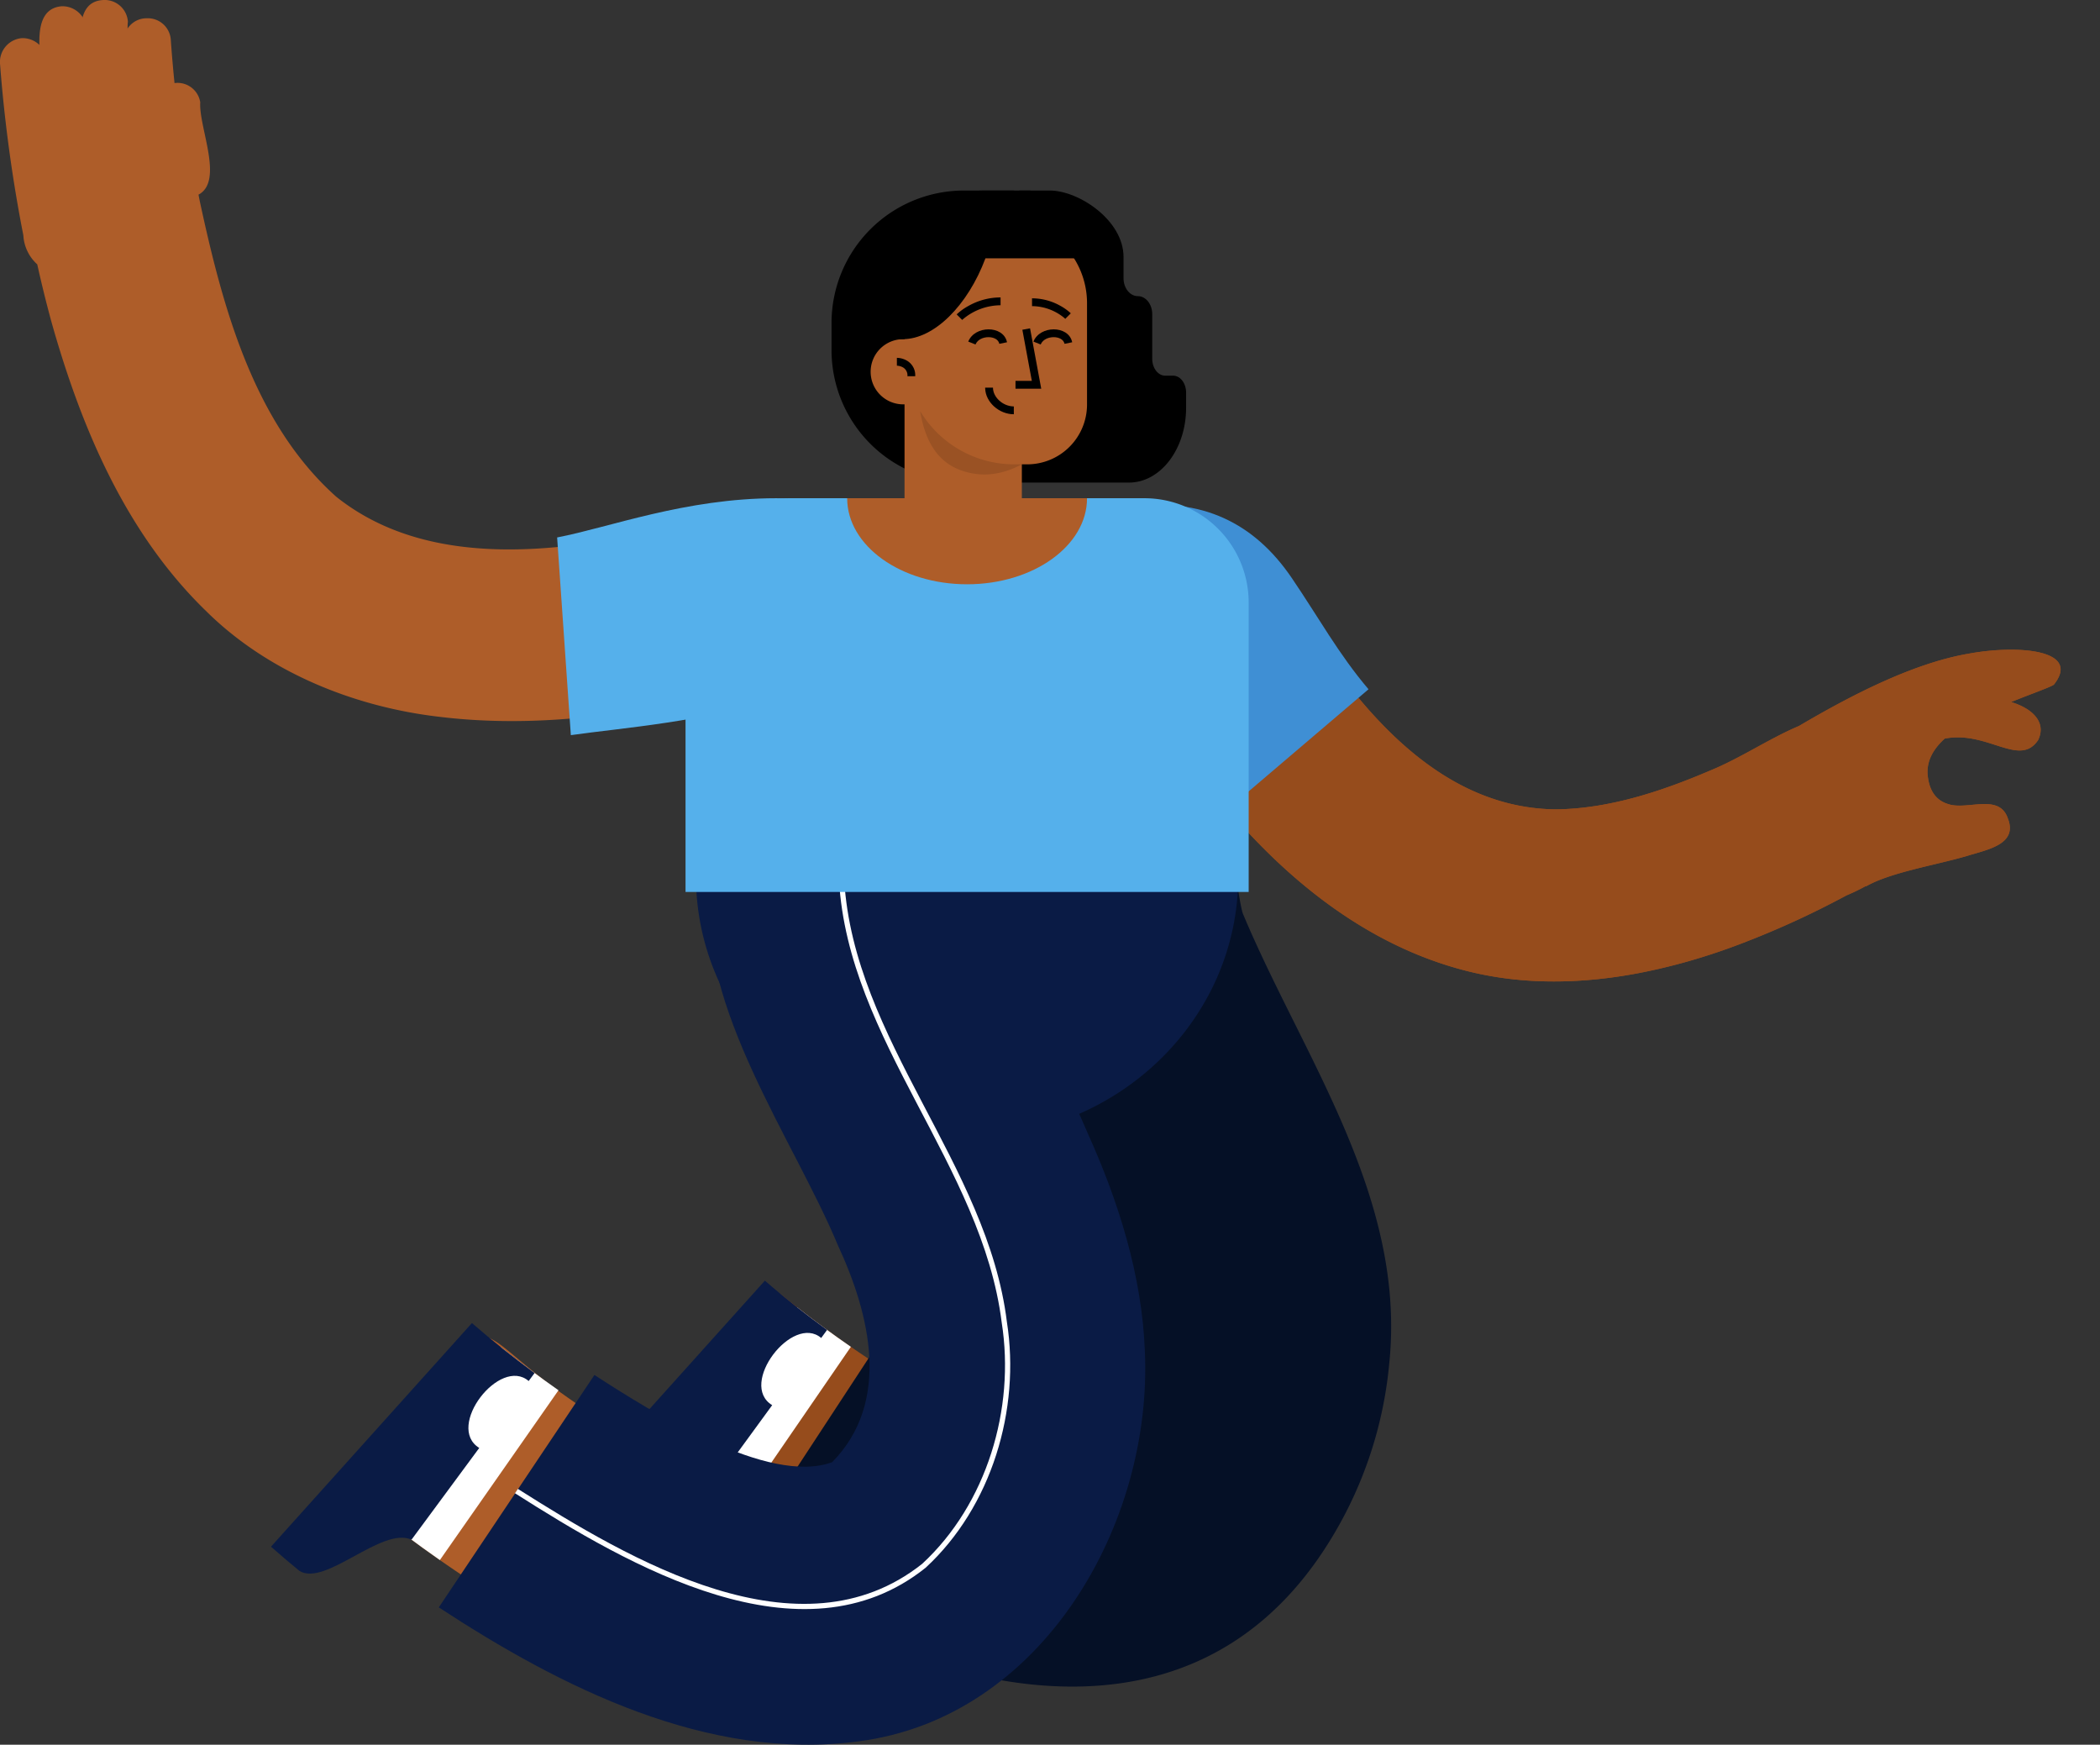 <svg xmlns="http://www.w3.org/2000/svg" width="608.359" height="505.341" viewBox="0 0 608.359 505.341">
  <rect x="0" y="0" width="608.359" height="505.341" fill="#333333" stroke="none"/>
  <g id="Master_Character_Standing" data-name="Master/Character/Standing" transform="translate(23.944 73.066)">
    <g id="Legs" transform="translate(54.562 180.756)">
      <g id="Legs_Pants_Jump" data-name="Legs/Pants Jump" transform="translate(0 0)">
        <g id="Right-Leg" transform="translate(84.863 0.201)">
          <path id="SKIN-DARKER" d="M31.862,199.44,64.4,161.195c1.75-2.056,4.56-2.538,6.371-1.054C91.894,177.067,117.316,194.37,143.129,201c34.933,7.921,16.251-18.905,42.026-9.213,6.111,3.7,35.718,11.819,37.789,19.784,3.579,7.936-4.714,16.133-8.865,22.37-19.025,25.953-54.92,33.579-84.695,25.461-25.087-6.129-46.77-17.855-67.706-31.526a358.683,358.683,0,0,1-28.925-21.322,5.032,5.032,0,0,1-.89-7.112" transform="translate(-7.53 -38.98)" fill="#964c1c" fill-rule="evenodd"/>
          <path id="Fill-3" d="M135.677,1.242c-4.83,1.754-3.73,8.214-3.141,12.59C135.472,36.86,148.1,60.8,158.066,80.3c11.158,23.151,27.658,50.711,9.1,72.929-15.393,4.68-44.041-12.938-57.869-21.726L64.891,199.269c52.052,35.425,129.689,59.063,171.24-4.452a118.2,118.2,0,0,0,18.846-54c4.977-48.162-25.127-88.871-42.412-130.216-.637-1.757-1.67-8.8-2.011-10.6Z" transform="translate(-15.88 0)" fill="#051026" fill-rule="evenodd"/>
          <path id="Fill-6" d="M40.358,212.175l37.089-47.162c5.054,3.97,10.276,7.812,15.553,11.442L59.027,225.909q-9.571-6.583-18.67-13.735" transform="translate(-9.877 -40.383)" fill="#fff" fill-rule="evenodd"/>
          <path id="Fill-8" d="M40.856,217.532l19.471-26.68c-9.894-6.03,5.9-26.548,14.2-19.461l1.7-2.325c-6.177-4.523-12.254-9.266-18.015-14.281L0,219.555c2.631,2.324,5.657,4.9,8.348,7.086,7.655,4.607,23.833-12.972,32.508-9.109" transform="translate(0 -37.88)" fill="#0a1b45" fill-rule="evenodd"/>
        </g>
        <path id="Waist" d="M243,0c0,41.713,35.167,75.527,78.548,75.527S400.1,41.713,400.1,0" transform="translate(-119.891 0)" fill="#0a1b45" fill-rule="evenodd"/>
        <g id="Left-Leg">
          <path id="SKIN" d="M31.84,216.132c56.371-63.77,14.792-40.214,97.456-1.685,14.964,5.932,30.523,13.2,44.979,6.572,2.906-1.821,5.1-5.908,9.706-4.343,6.955-.032,30.99,17.645,37.269,20.778a12.2,12.2,0,0,1,5.773,8.607c1.054,13.958-20.408,26.105-31.649,31.4-42.082,16.8-87.5-4.014-123.072-25.753a377.464,377.464,0,0,1-39.6-28.473,5.022,5.022,0,0,1-.864-7.1" transform="translate(-7.522 -43.194)" fill="#ae5d29" fill-rule="evenodd"/>
          <path id="Fill-14" d="M216.318,1.3,145.8,0c-1.133-.024-2.174,1.164-2.895,3.172-3.68,34.593,24.423,73.266,37.048,103.633,9.349,20.112,15.519,45.43-1.631,62.879-18.456,6.812-52.354-14.562-68.873-25.254L64.363,211.745c35.125,23,77.812,44.675,121.591,38.8,53.185-6.818,85.316-62.954,82.944-113.166-.847-21.909-7.714-43.38-16.453-62.758-10.4-24.774-25.829-45.275-31.718-69.689,0,0-.123-.819-.124-.819-.04-.267-.048-.5-.082-.749-.462-1.741-2.462-1.895-4.205-2.066" transform="translate(-15.751 0)" fill="#0a1b45" fill-rule="evenodd"/>
          <path id="Fill-17" d="M38.6,227.453l37.444-46.881c5.405,4.311,11.014,8.5,16.694,12.473L58.37,242.224q-10.126-7.08-19.767-14.771" transform="translate(-9.447 -44.19)" fill="#fff" fill-rule="evenodd"/>
          <path id="Fill-19" d="M40.709,234.057c2.462-3.334,11.343-15.357,19.622-26.568-9.89-6.1,5.983-26.564,14.315-19.379l1.708-2.315c-6.217-4.6-12.326-9.408-18.144-14.476L0,236.088c1.084.951,3.267,2.862,4.362,3.78l3.9,3.248c7.6,4.582,23.821-12.949,32.449-9.059" transform="translate(0 -41.926)" fill="#0a1b45" fill-rule="evenodd"/>
          <path id="Fill-21" d="M188.968,1.512,187.458,1.5c2.646,46.581,41.455,82.517,47.131,128.123,3.933,24.954-4.349,52.592-23.034,69.863-35.428,28.139-84.714-1.164-117.129-21.691l-.841,1.255c32.9,20.935,83.02,50.326,118.959,21.579,19.087-17.618,27.543-45.754,23.542-71.222-5.609-45.62-44.319-81.54-47.118-127.891" transform="translate(-22.903 -0.366)" fill="#fff" fill-rule="evenodd"/>
        </g>
      </g>
    </g>
    <g id="Body" transform="translate(-23.944 -73.066)">
      <g id="Body_Tee_Wave" data-name="Body/Tee Wave" transform="translate(0 0)">
        <g id="Right-Arm" transform="translate(305.298 150.686) rotate(-10)">
          <path id="SKIN-DARKER-2" data-name="SKIN-DARKER" d="M24.114,0l.38,0c10.248.139,19.936,6.026,23.6,15.8C60.468,47.7,78.567,84.58,114.377,91.234c15.137,2.483,30.884.194,45.853-3.3,9.308-2.005,18.743-6.242,27.622-8.252,16.552-6.2,35.518-12.054,51.552-12.1l.725,0h.429l.431,0c14.117.1,31.215,4.672,21.665,13.143-1.421.582-6.626,1.41-12.824,2.734l-.229.049c5.729,2.886,9.151,7.521,5.811,12.2-6.7,7.01-13.926-5.326-26.58-5.11l-.087.056c-3.791,2.416-6.393,5.554-6.644,9.8-.281,4.887,1.584,7.545,4.374,8.97,5.138,2.881,15.25-.662,16.37,7.239,1.52,7.847-7.613,7.743-13.487,8.52-9.128,1.031-22.126.829-29.858,3.41l-.432.149h0q-.169.005-.335,0l-.473.159c-1.747.58-3.539,1.074-5.356,1.482a257.645,257.645,0,0,1-31.778,8.328,175.942,175.942,0,0,1-32.457,3.4l-.842,0c-16.84.008-33.631-2.861-48.875-10.127C48.1,117.411,26.745,88.722,12.247,58.9,2.715,39.12-11.975,10.884,17.26.878A27.215,27.215,0,0,1,24.114,0Z" transform="translate(14.346 16.497)" fill="#964c1c" fill-rule="evenodd"/>
          <path id="SKIN-DARKER-3" data-name="SKIN-DARKER" d="M17.26.878C29.865-2.407,43.571,3.736,48.089,15.8,60.468,47.7,78.567,84.58,114.377,91.234c15.137,2.483,30.884.194,45.853-3.3,9.307-2,18.742-6.241,27.621-8.252,16.8-6.29,36.093-12.231,52.279-12.1,14.268-.09,32.271,4.5,22.525,13.143-1.438.589-6.755,1.43-13.053,2.783,5.73,2.886,9.151,7.52,5.811,12.2-6.7,7.01-13.926-5.326-26.58-5.11-3.838,2.424-6.479,5.577-6.731,9.855-.281,4.887,1.584,7.545,4.374,8.97,5.138,2.881,15.25-.662,16.37,7.239,1.52,7.847-7.613,7.743-13.487,8.52-9.3,1.051-22.618.821-30.29,3.559q-.169.005-.335,0a55.731,55.731,0,0,1-5.829,1.641,257.65,257.65,0,0,1-31.778,8.328c-27.063,5.28-56.768,5.384-82.175-6.726C48.1,117.411,26.745,88.722,12.247,58.9,2.715,39.12-11.975,10.884,17.26.878Z" transform="translate(14.346 16.497)" fill="#964c1c" fill-rule="evenodd"/>
          <path id="Fill-6-2" data-name="Fill-6" d="M81.27,64.039C74.478,52.439,70.782,41.361,64.952,28.4,57.088,10.912,43.355.76,22.3,0-27,6.214,18.966,67.226,31.773,93.106Z" transform="translate(0 0)" fill="#3f8fd4" fill-rule="evenodd"/>
        </g>
        <path id="body-2" data-name="body" d="M302.211,149H404.928a30.211,30.211,0,0,1,30.211,30.211v83.835H272V179.211A30.211,30.211,0,0,1,302.211,149Z" transform="translate(-73.405 -4.693)" fill="#55b0eb" fill-rule="evenodd"/>
        <path id="SKIN-2" data-name="SKIN" d="M334,149c0,13.765,15.555,24.924,34.743,24.924S403.485,162.765,403.485,149" transform="translate(-88.578 -4.693)" fill="#ae5d29" fill-rule="evenodd"/>
        <g id="Left-Arm">
          <path id="SKIN-3" data-name="SKIN" d="M42.557,7.944a6.673,6.673,0,0,1,6.96,6q.445,6.369,1.095,12.759l.2-.017a6.652,6.652,0,0,1,7.252,5.6c-.453,7.224,6.922,22.78-.5,26.743q.2,1.07.415,2.114c6.606,30.576,15.558,64.037,39.506,85.4,27.1,21.6,66.262,16.151,98.741,8.455,12.627-3.127,25.7,4.532,30.138,16.92,4.842,13.617-3.692,27.862-17.824,31.383-25.741,6.517-53.649,10.271-80.885,7-24.561-2.773-49.815-12.759-67.852-30.621-23.428-22.685-36.347-53.522-44.927-84.1Q12.659,87.4,10.849,79.221A12.229,12.229,0,0,1,6.82,70.807,427.962,427.962,0,0,1,.08,21.366,6.939,6.939,0,0,1,6.362,13.7a7.044,7.044,0,0,1,7.272,6.6q.481,6.078,1.126,12.135a23.541,23.541,0,0,1,13.092-5.465,26.13,26.13,0,0,1,9.206.795q-.654-6.446-1.1-12.9a6.567,6.567,0,0,1,6.4-6.922h0Z" transform="translate(-0.056 -2.649)" fill="#ae5d29" fill-rule="evenodd"/>
          <path id="SKIN-4" data-name="SKIN" d="M21.717,3.326C10.041,4.17,17.585,25.5,17.149,33.3a6.819,6.819,0,0,0,7.583,6.118,6.905,6.905,0,0,0,5.93-7.623q-1.224-10.9-1.848-21.864a6.985,6.985,0,0,0-7.1-6.6" transform="translate(-3.75 -1.519)" fill="#ae5d29" fill-rule="evenodd"/>
          <path id="SKIN-5" data-name="SKIN" d="M37.64.936c-11.655.464-4.3,21.31-4.767,28.931a6.723,6.723,0,0,0,7.535,5.951c10.846-1.156,3.311-20.808,4.276-28.6A6.747,6.747,0,0,0,37.64.936" transform="translate(-7.631 -0.934)" fill="#ae5d29" fill-rule="evenodd"/>
          <path id="Fill-23" d="M217.722,260.623c28.859-4.136,101.211-7.4,78.8-51.975C291.208,196.453,294.346,192,277.244,192c-26.3,0-48.5,8.5-63.495,11.36Z" transform="translate(-52.353 -47.693)" fill="#55b0eb" fill-rule="evenodd"/>
        </g>
      </g>
    </g>
    <g id="Head" transform="translate(216.946 -17.881)">
      <g id="Head_Layered_" data-name="Head/Layered " transform="translate(0 0)">
        <path id="Fill-1" d="M117.519,109.715V96.775c0-2.863-1.859-5.183-4.154-5.183s-4.154-2.321-4.154-5.183V80.227C109.211,69.608,96.25,61,87.848,61H79v84.591h31.776c9.146,0,16.562-9.7,16.562-21.658v-4.4c0-2.711-1.68-4.909-3.754-4.909h-2.31c-2.074,0-3.754-2.2-3.754-4.909" transform="translate(-24.62 -61)" fill-rule="evenodd"/>
        <path id="Fill-4" d="M45.369,145.591h14.5V61h-14.5A38.368,38.368,0,0,0,7,99.369v7.853a38.368,38.368,0,0,0,38.369,38.369" transform="translate(-7 -61)" fill-rule="evenodd"/>
        <g id="head-2" data-name="head" transform="translate(11.329 8.308)">
          <g id="SKIN-6" data-name="SKIN">
            <path id="Path_195" data-name="Path 195" d="M13,62H46.987v39c0,10.5-7.609,19.016-16.994,19.016S13,111.5,13,101Z" transform="translate(-3.181 -15.173)" fill="#ae5d29" fill-rule="evenodd"/>
            <path id="Path_196" data-name="Path 196" d="M48.538,71H44.771A31.77,31.77,0,0,1,13,39.225v-14.9A24.322,24.322,0,0,1,37.323,0h4.224A24.322,24.322,0,0,1,65.87,24.322V53.664A17.332,17.332,0,0,1,48.538,71" transform="translate(-3.182)" fill="#ae5d29" fill-rule="evenodd"/>
            <path id="Path_197" data-name="Path 197" d="M18.882,55.441A9.441,9.441,0,1,1,9.441,46a9.441,9.441,0,0,1,9.441,9.441" transform="translate(0 -11.257)" fill="#ae5d29" fill-rule="evenodd"/>
          </g>
          <path id="ear-line" d="M10.067,53.169a5.949,5.949,0,0,1,2.6.643,4.838,4.838,0,0,1,2.715,4.443l0,.233H13.12a2.64,2.64,0,0,0-1.467-2.649,3.974,3.974,0,0,0-1.118-.354,3.693,3.693,0,0,0-.424-.049h-.044Z" transform="translate(-2.464 -13.012)" fill-rule="evenodd"/>
          <path id="SHADOW" d="M30.892,90.761c-7.02-2.483-10.523-8.756-11.91-17.193A31.754,31.754,0,0,0,45.841,89l.394,0h2.216Q39.46,93.792,30.892,90.761Z" transform="translate(-4.645 -18.004)" fill-rule="evenodd" opacity="0.12"/>
        </g>
        <path id="Fill-15" d="M31.809,104.051h-1.16c-4.421-4.3-6.119-13.06-6.631-21.564C23.316,70.834,43.546,61,55.218,61H68.8L84.422,80.637H55.745C50.628,94.3,40.871,104.051,31.809,104.051" transform="translate(-11.16 -61)" fill-rule="evenodd"/>
      </g>
    </g>
    <g id="Expression" transform="translate(253.199 13.085)">
      <g id="Expression_Happy_2" data-name="Expression/Happy 2" transform="translate(0 0)">
        <path id="Stroke-5" d="M32.552,19.263l2.228-.413,3.238,17.484H30.561V34.069h4.734Z" transform="translate(-13.521 -9.901)" fill-rule="evenodd"/>
        <path id="Stroke-7" d="M21.188,41.586c0,2.775,2.826,5.341,5.861,5.441l.182,0V49.3c-4.228,0-8.177-3.449-8.306-7.506l0-.2Z" transform="translate(-10.673 -15.465)" fill-rule="evenodd"/>
        <path id="Stroke-4" d="M20.715,7V9.266a17.093,17.093,0,0,0-10.381,3.622l-.229.185c-.211.173-.364.31-.46.4l-.043.042L8,11.914a16.173,16.173,0,0,1,3.458-2.48A18.911,18.911,0,0,1,20.307,7Z" transform="translate(-8 -7.001)" fill-rule="evenodd"/>
        <path id="Stroke-6" d="M36.9,7.344a16.68,16.68,0,0,1,8.174,2.149,14.727,14.727,0,0,1,2.954,2.092l.106.1-1.6,1.6a7.955,7.955,0,0,0-.628-.539,14.845,14.845,0,0,0-8.632-3.137l-.37,0Z" transform="translate(-15.072 -7.085)" fill-rule="evenodd"/>
        <path id="Stroke-8" d="M12.442,22.781c1.88-4.7,10.032-4.758,11.187.019l.04.179-2.222.444c-.51-2.55-5.6-2.594-6.838.054l-.063.144Z" transform="translate(-9.087 -9.995)" fill-rule="evenodd"/>
        <path id="Stroke-10" d="M37.442,22.781c1.88-4.7,10.032-4.758,11.187.019l.04.179-2.222.444c-.51-2.55-5.6-2.594-6.838.054l-.063.144Z" transform="translate(-15.205 -9.995)" fill-rule="evenodd"/>
      </g>
    </g>
  </g>
</svg>
